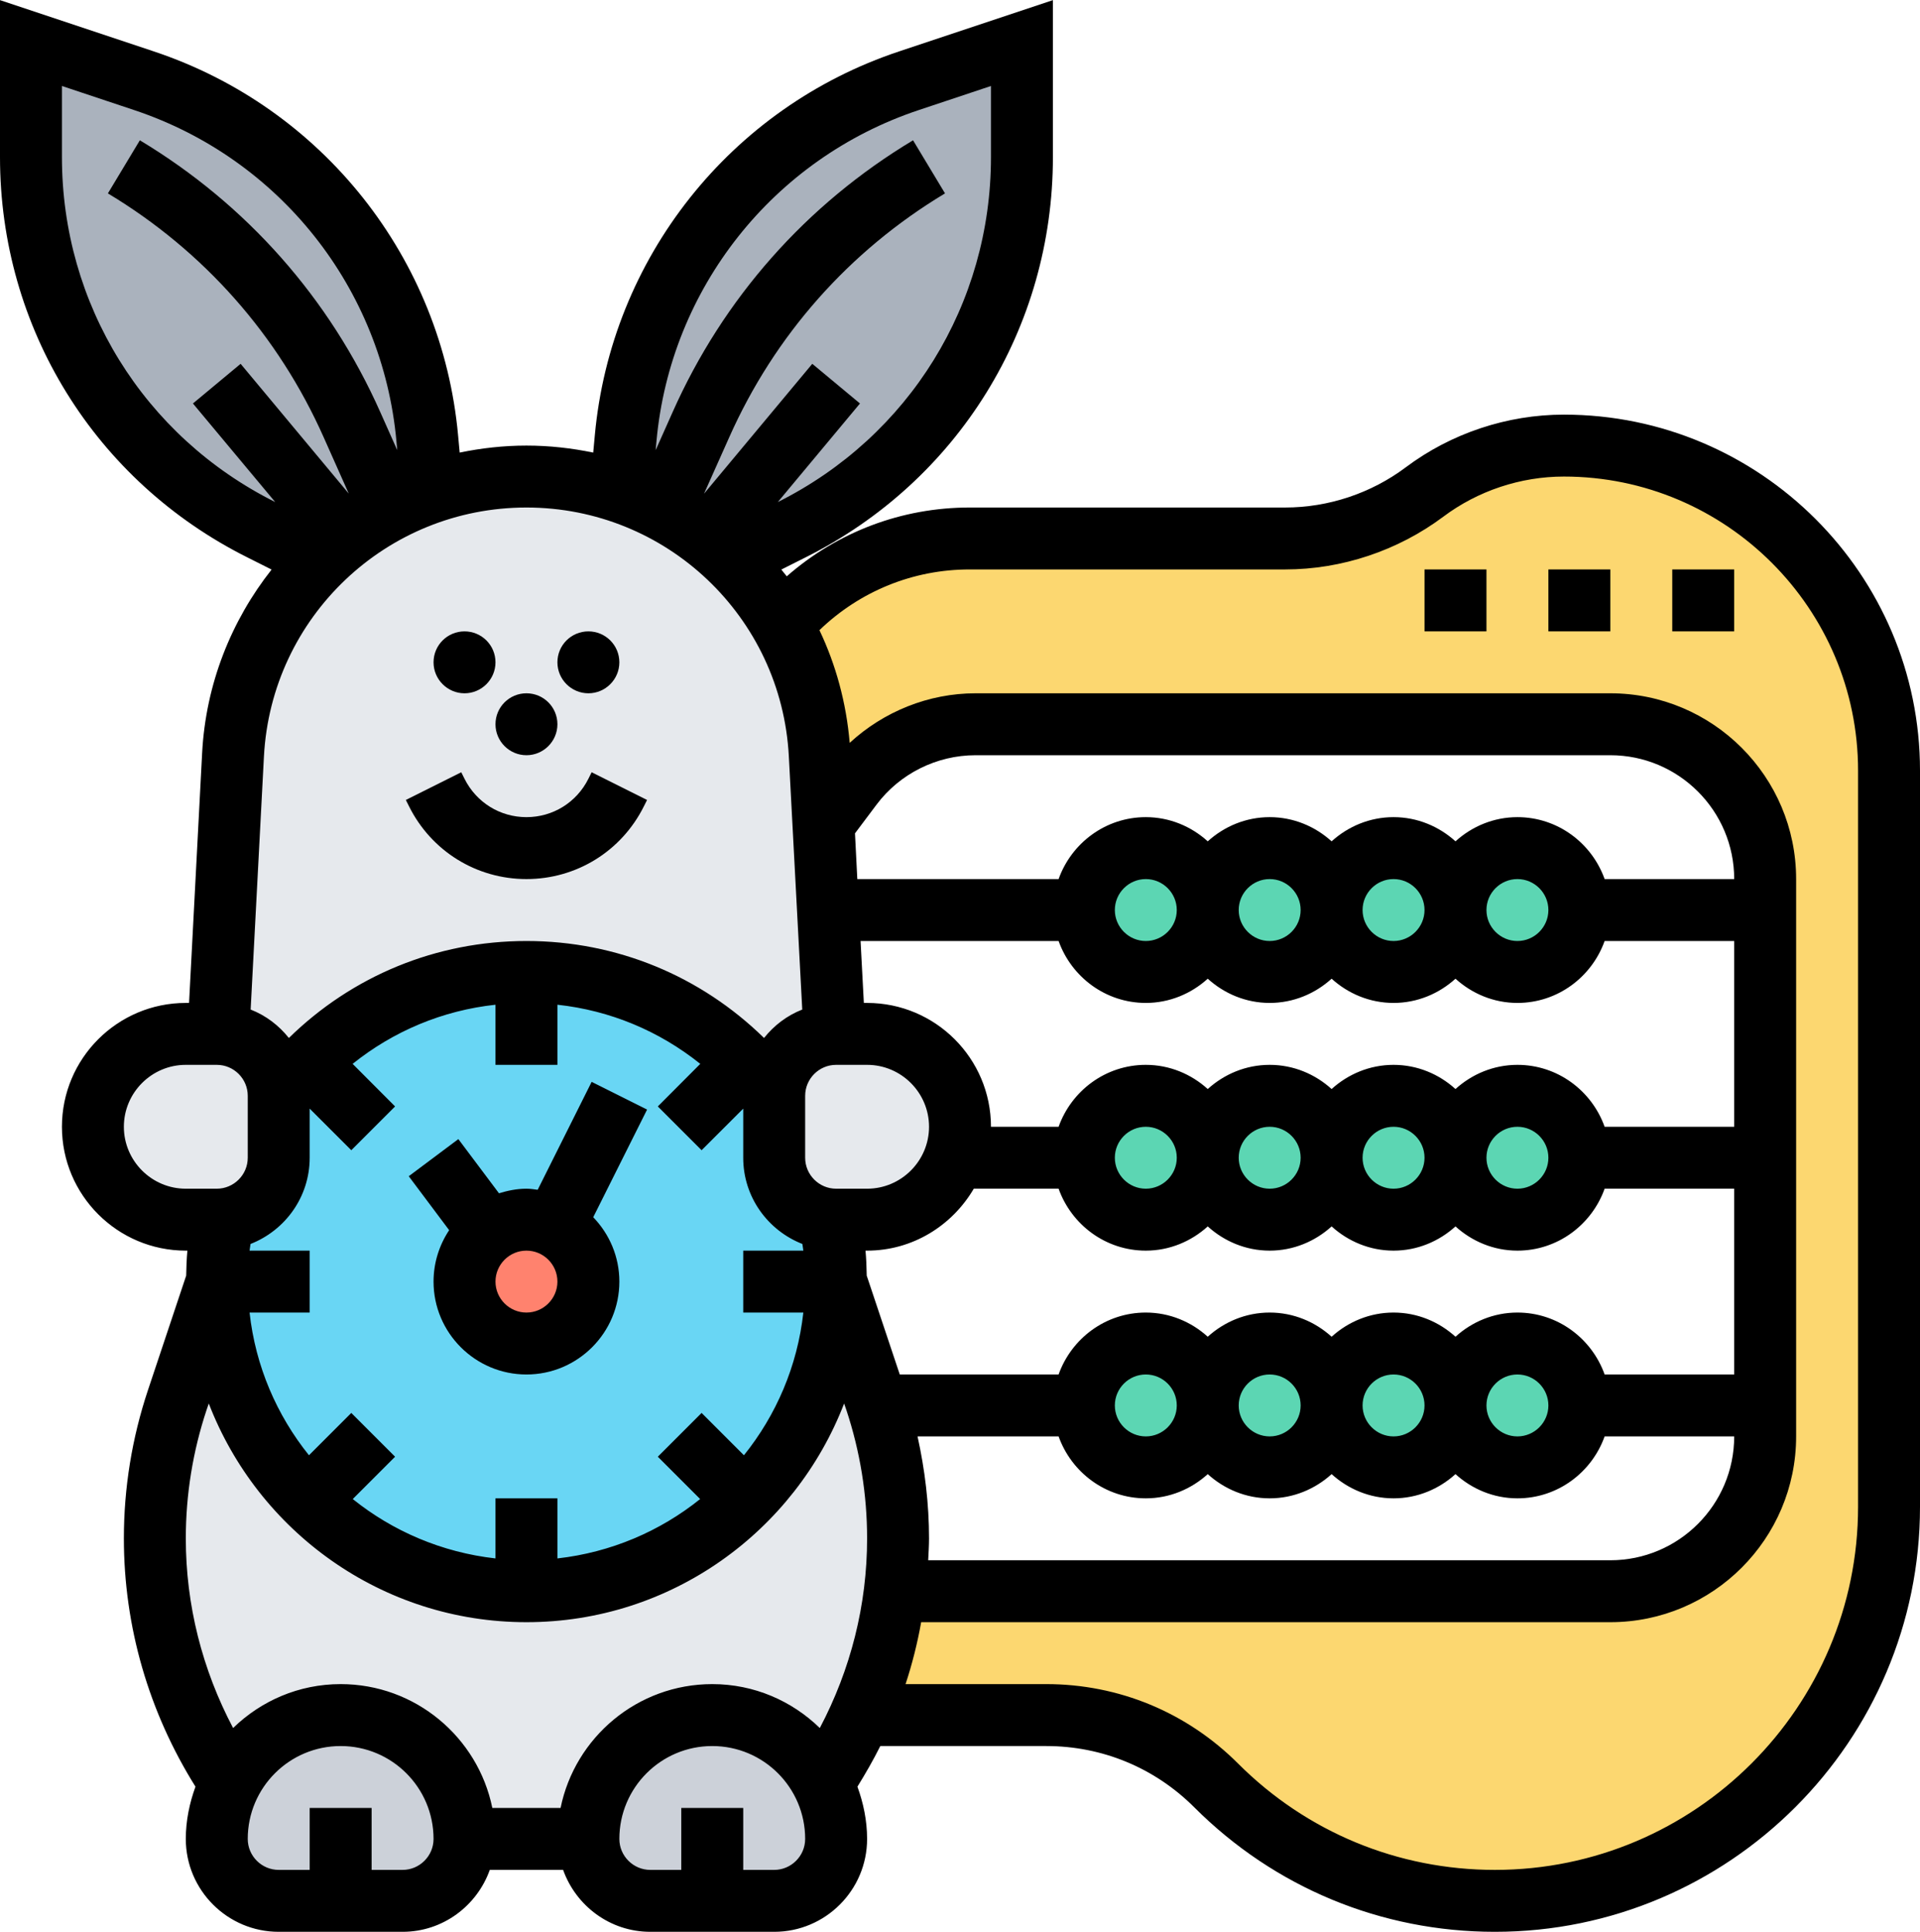 <?xml version="1.0" encoding="UTF-8"?><svg xmlns="http://www.w3.org/2000/svg" xmlns:xlink="http://www.w3.org/1999/xlink" height="62.4" preserveAspectRatio="xMidYMid meet" version="1.0" viewBox="0.0 0.0 62.0 62.4" width="62.0" zoomAndPan="magnify"><g><g id="change1_1"><path d="M 50.5 14.391 C 56.301 14.391 61 19.09 61 24.891 L 61 48.66 C 61 52.172 59.582 55.359 57.27 57.66 C 54.969 59.969 51.781 61.391 48.27 61.391 C 46.582 61.391 44.93 61.051 43.398 60.422 C 41.871 59.789 40.461 58.852 39.27 57.66 C 37.82 56.211 35.84 55.391 33.789 55.391 L 27.789 55.391 C 28.352 54.121 28.73 52.781 28.891 51.391 L 52 51.391 C 54.762 51.391 57 49.148 57 46.391 L 57 28.391 C 57 25.629 54.762 23.391 52 23.391 L 31.5 23.391 C 29.93 23.391 28.441 24.129 27.5 25.391 L 26.59 26.602 L 26.469 24.379 C 26.391 22.852 25.949 21.41 25.23 20.16 L 25.66 19.73 C 27.16 18.23 29.191 17.391 31.309 17.391 L 41.5 17.391 C 43.121 17.391 44.699 16.859 46 15.891 C 47.301 14.922 48.879 14.391 50.5 14.391" fill="#fcd770"/></g><g id="change2_1"><path d="M 49 43.391 C 50.102 43.391 51 44.289 51 45.391 C 51 46.488 50.102 47.391 49 47.391 C 47.898 47.391 47 46.488 47 45.391 C 47 44.289 47.898 43.391 49 43.391" fill="#5cd6b3"/></g><g id="change2_2"><path d="M 47 45.391 C 47 46.488 46.102 47.391 45 47.391 C 43.898 47.391 43 46.488 43 45.391 C 43 44.289 43.898 43.391 45 43.391 C 46.102 43.391 47 44.289 47 45.391" fill="#5cd6b3"/></g><g id="change2_3"><path d="M 43 45.391 C 43 46.488 42.102 47.391 41 47.391 C 39.898 47.391 39 46.488 39 45.391 C 39 44.289 39.898 43.391 41 43.391 C 42.102 43.391 43 44.289 43 45.391" fill="#5cd6b3"/></g><g id="change2_4"><path d="M 39 45.391 C 39 46.488 38.102 47.391 37 47.391 C 35.898 47.391 35 46.488 35 45.391 C 35 44.289 35.898 43.391 37 43.391 C 38.102 43.391 39 44.289 39 45.391" fill="#5cd6b3"/></g><g id="change2_5"><path d="M 39 37.391 C 39 38.488 38.102 39.391 37 39.391 C 35.898 39.391 35 38.488 35 37.391 C 35 36.289 35.898 35.391 37 35.391 C 38.102 35.391 39 36.289 39 37.391" fill="#5cd6b3"/></g><g id="change2_6"><path d="M 43 37.391 C 43 38.488 42.102 39.391 41 39.391 C 39.898 39.391 39 38.488 39 37.391 C 39 36.289 39.898 35.391 41 35.391 C 42.102 35.391 43 36.289 43 37.391" fill="#5cd6b3"/></g><g id="change2_7"><path d="M 47 37.391 C 47 38.488 46.102 39.391 45 39.391 C 43.898 39.391 43 38.488 43 37.391 C 43 36.289 43.898 35.391 45 35.391 C 46.102 35.391 47 36.289 47 37.391" fill="#5cd6b3"/></g><g id="change2_8"><path d="M 49 35.391 C 50.102 35.391 51 36.289 51 37.391 C 51 38.488 50.102 39.391 49 39.391 C 47.898 39.391 47 38.488 47 37.391 C 47 36.289 47.898 35.391 49 35.391" fill="#5cd6b3"/></g><g id="change2_9"><path d="M 49 27.391 C 50.102 27.391 51 28.289 51 29.391 C 51 30.488 50.102 31.391 49 31.391 C 47.898 31.391 47 30.488 47 29.391 C 47 28.289 47.898 27.391 49 27.391" fill="#5cd6b3"/></g><g id="change2_10"><path d="M 47 29.391 C 47 30.488 46.102 31.391 45 31.391 C 43.898 31.391 43 30.488 43 29.391 C 43 28.289 43.898 27.391 45 27.391 C 46.102 27.391 47 28.289 47 29.391" fill="#5cd6b3"/></g><g id="change2_11"><path d="M 43 29.391 C 43 30.488 42.102 31.391 41 31.391 C 39.898 31.391 39 30.488 39 29.391 C 39 28.289 39.898 27.391 41 27.391 C 42.102 27.391 43 28.289 43 29.391" fill="#5cd6b3"/></g><g id="change2_12"><path d="M 39 29.391 C 39 30.488 38.102 31.391 37 31.391 C 35.898 31.391 35 30.488 35 29.391 C 35 28.289 35.898 27.391 37 27.391 C 38.102 27.391 39 28.289 39 29.391" fill="#5cd6b3"/></g><g id="change3_1"><path d="M 20.199 14.16 C 20.691 8.832 24.281 4.301 29.352 2.609 L 33 1.391 L 33 5.07 C 33 10.172 30.121 14.832 25.559 17.109 L 23.621 18.082 C 23.59 18.051 23.559 18.02 23.531 17.988 C 23.309 17.781 23.082 17.582 22.832 17.391 C 22.391 17.051 21.91 16.738 21.41 16.469 C 20.98 16.25 20.52 16.051 20.051 15.898 L 20.051 15.891 L 20.199 14.16" fill="#aab2bd"/></g><g id="change3_2"><path d="M 4.648 2.609 C 9.719 4.301 13.309 8.832 13.801 14.16 L 13.949 15.891 L 13.949 15.898 C 13.48 16.051 13.02 16.25 12.59 16.469 C 12.09 16.738 11.609 17.051 11.168 17.391 C 10.891 17.609 10.629 17.84 10.379 18.082 L 8.441 17.109 C 3.879 14.832 1 10.172 1 5.07 L 1 1.391 L 4.648 2.609" fill="#aab2bd"/></g><g id="change4_1"><path d="M 24.07 34.32 C 22.262 32.512 19.762 31.391 17 31.391 C 14.238 31.391 11.738 32.512 9.93 34.32 C 9.602 34.648 9.281 35.012 9 35.391 C 9 34.309 8.129 33.422 7.051 33.391 L 7.531 24.379 C 7.66 21.91 8.719 19.691 10.379 18.082 C 10.629 17.84 10.891 17.609 11.168 17.391 C 11.609 17.051 12.09 16.738 12.59 16.469 C 13.02 16.25 13.48 16.051 13.949 15.898 C 14.91 15.57 15.93 15.391 17 15.391 C 18.059 15.391 19.09 15.57 20.051 15.898 C 20.52 16.051 20.98 16.25 21.41 16.469 C 21.91 16.738 22.391 17.051 22.832 17.391 C 23.082 17.582 23.309 17.781 23.531 17.988 C 23.559 18.02 23.59 18.051 23.621 18.082 C 24.25 18.691 24.801 19.391 25.23 20.16 C 25.949 21.41 26.391 22.852 26.469 24.379 L 26.59 26.602 L 26.738 29.391 L 26.949 33.391 C 25.871 33.422 25 34.309 25 35.391 C 24.719 35.012 24.398 34.648 24.07 34.32" fill="#e6e9ed"/></g><g id="change4_2"><path d="M 7.418 57.59 C 5.852 55.262 5 52.512 5 49.68 C 5 48.16 5.238 46.66 5.719 45.219 L 7 41.391 C 7 44.148 8.121 46.648 9.93 48.461 C 11.738 50.27 14.238 51.391 17 51.391 C 19.762 51.391 22.262 50.27 24.07 48.461 C 25.879 46.648 27 44.148 27 41.391 L 28.281 45.219 C 28.301 45.281 28.32 45.332 28.332 45.391 C 28.781 46.781 29 48.219 29 49.68 L 28.891 51.391 C 28.73 52.781 28.352 54.121 27.789 55.391 L 26.582 57.59 L 26.57 57.602 C 26.379 57.211 26.129 56.859 25.832 56.559 C 25.102 55.84 24.102 55.391 23 55.391 C 21.898 55.391 20.898 55.84 20.168 56.559 C 19.449 57.289 19 58.289 19 59.391 L 15 59.391 C 15 58.289 14.551 57.289 13.832 56.559 C 13.102 55.84 12.102 55.391 11 55.391 C 9.898 55.391 8.898 55.84 8.168 56.559 C 7.871 56.859 7.621 57.211 7.43 57.602 L 7.418 57.59" fill="#e6e9ed"/></g><g id="change5_1"><path d="M 17 51.391 C 14.238 51.391 11.738 50.27 9.93 48.461 C 8.121 46.648 7 44.148 7 41.391 C 7 40.699 7.07 40.031 7.199 39.379 C 8.211 39.281 9 38.422 9 37.391 L 9 35.391 C 9.281 35.012 9.602 34.648 9.93 34.32 C 11.738 32.512 14.238 31.391 17 31.391 C 19.762 31.391 22.262 32.512 24.07 34.32 C 24.398 34.648 24.719 35.012 25 35.391 L 25 37.391 C 25 38.422 25.789 39.281 26.801 39.379 C 26.93 40.031 27 40.699 27 41.391 C 27 44.148 25.879 46.648 24.07 48.461 C 22.262 50.27 19.762 51.391 17 51.391" fill="#69d6f4"/></g><g id="change6_1"><path d="M 23 61.391 L 21 61.391 C 19.898 61.391 19 60.488 19 59.391 C 19 58.289 19.449 57.289 20.168 56.559 C 20.898 55.84 21.898 55.391 23 55.391 C 24.102 55.391 25.102 55.84 25.832 56.559 C 26.129 56.859 26.379 57.211 26.57 57.602 C 26.852 58.141 27 58.75 27 59.391 C 27 59.941 26.781 60.441 26.41 60.801 C 26.051 61.172 25.551 61.391 25 61.391 L 23 61.391" fill="#ccd1d9"/></g><g id="change6_2"><path d="M 11 55.391 C 12.102 55.391 13.102 55.84 13.832 56.559 C 14.551 57.289 15 58.289 15 59.391 C 15 59.941 14.781 60.441 14.41 60.801 C 14.051 61.172 13.551 61.391 13 61.391 L 9 61.391 C 7.898 61.391 7 60.488 7 59.391 C 7 58.75 7.148 58.141 7.43 57.602 C 7.621 57.211 7.871 56.859 8.168 56.559 C 8.898 55.84 9.898 55.391 11 55.391" fill="#ccd1d9"/></g><g id="change4_3"><path d="M 31 36.391 C 31 36.738 30.941 37.082 30.82 37.391 C 30.418 38.559 29.309 39.391 28 39.391 L 27 39.391 C 26.93 39.391 26.859 39.391 26.801 39.379 C 25.789 39.281 25 38.422 25 37.391 L 25 35.391 C 25 34.309 25.871 33.422 26.949 33.391 C 26.969 33.391 26.98 33.391 27 33.391 L 28 33.391 C 28.832 33.391 29.582 33.73 30.121 34.27 C 30.66 34.809 31 35.559 31 36.391" fill="#e6e9ed"/></g><g id="change4_4"><path d="M 7.199 39.379 C 7.141 39.391 7.07 39.391 7 39.391 L 6 39.391 C 4.34 39.391 3 38.051 3 36.391 C 3 35.559 3.34 34.809 3.879 34.27 C 4.418 33.73 5.168 33.391 6 33.391 L 7 33.391 C 7.02 33.391 7.031 33.391 7.051 33.391 C 8.129 33.422 9 34.309 9 35.391 L 9 37.391 C 9 38.422 8.211 39.281 7.199 39.379" fill="#e6e9ed"/></g><g id="change7_1"><path d="M 17.891 39.602 C 18.551 39.93 19 40.609 19 41.391 C 19 42.488 18.102 43.391 17 43.391 C 15.898 43.391 15 42.488 15 41.391 C 15 40.738 15.32 40.16 15.801 39.789 C 16.141 39.539 16.551 39.391 17 39.391 C 17.32 39.391 17.621 39.461 17.891 39.602" fill="#ff826e"/></g><g id="change8_1"><path d="M 15 22.391 C 15.551 22.391 16 21.941 16 21.391 C 16 20.836 15.551 20.391 15 20.391 C 14.449 20.391 14 20.836 14 21.391 C 14 21.941 14.449 22.391 15 22.391" fill="inherit"/></g><g id="change8_2"><path d="M 19 22.391 C 19.551 22.391 20 21.941 20 21.391 C 20 20.836 19.551 20.391 19 20.391 C 18.449 20.391 18 20.836 18 21.391 C 18 21.941 18.449 22.391 19 22.391" fill="inherit"/></g><g id="change8_3"><path d="M 17 24.391 C 17.551 24.391 18 23.941 18 23.391 C 18 22.836 17.551 22.391 17 22.391 C 16.449 22.391 16 22.836 16 23.391 C 16 23.941 16.449 24.391 17 24.391" fill="inherit"/></g><g id="change8_4"><path d="M 17 42.391 C 16.449 42.391 16 41.941 16 41.391 C 16 40.84 16.449 40.391 17 40.391 C 17.551 40.391 18 40.84 18 41.391 C 18 41.941 17.551 42.391 17 42.391 Z M 19.105 34.941 L 17.363 38.426 C 17.242 38.41 17.125 38.391 17 38.391 C 16.688 38.391 16.395 38.453 16.113 38.539 L 14.801 36.789 L 13.199 37.988 L 14.504 39.73 C 14.188 40.207 14 40.777 14 41.391 C 14 43.043 15.344 44.391 17 44.391 C 18.656 44.391 20 43.043 20 41.391 C 20 40.582 19.676 39.852 19.156 39.312 L 20.895 35.836 L 19.105 34.941" fill="inherit"/></g><g id="change8_5"><path d="M 17 28.391 C 18.613 28.391 20.066 27.492 20.789 26.047 L 20.895 25.836 L 19.105 24.941 L 19 25.152 C 18.617 25.918 17.852 26.391 17 26.391 C 16.148 26.391 15.383 25.918 15 25.152 L 14.895 24.941 L 13.105 25.836 L 13.211 26.047 C 13.934 27.492 15.387 28.391 17 28.391" fill="inherit"/></g><g id="change8_6"><path d="M 60 48.664 C 60 55.129 54.738 60.391 48.273 60.391 C 45.141 60.391 42.195 59.172 39.98 56.957 C 38.324 55.301 36.125 54.391 33.785 54.391 L 29.242 54.391 C 29.457 53.738 29.625 53.07 29.746 52.391 L 52 52.391 C 55.309 52.391 58 49.699 58 46.391 L 58 28.391 C 58 25.082 55.309 22.391 52 22.391 L 31.5 22.391 C 29.988 22.391 28.535 22.98 27.438 23.992 C 27.328 22.695 26.992 21.469 26.461 20.352 C 27.77 19.09 29.488 18.391 31.312 18.391 L 41.5 18.391 C 43.328 18.391 45.137 17.785 46.602 16.691 C 47.719 15.852 49.102 15.391 50.5 15.391 C 55.738 15.391 60 19.652 60 24.891 Z M 25 60.391 L 24 60.391 L 24 58.391 L 22 58.391 L 22 60.391 L 21 60.391 C 20.449 60.391 20 59.941 20 59.391 C 20 57.734 21.344 56.391 23 56.391 C 24.656 56.391 26 57.734 26 59.391 C 26 59.941 25.551 60.391 25 60.391 Z M 18.102 58.391 L 15.898 58.391 C 15.434 56.109 13.414 54.391 11 54.391 C 9.648 54.391 8.426 54.934 7.527 55.809 C 6.531 53.922 6 51.836 6 49.684 C 6 48.27 6.227 46.871 6.672 45.531 L 6.742 45.328 C 8.332 49.453 12.324 52.391 17 52.391 C 21.676 52.391 25.668 49.453 27.258 45.328 L 27.328 45.531 C 27.773 46.871 28 48.27 28 49.684 C 28 51.836 27.469 53.922 26.473 55.809 C 25.574 54.934 24.352 54.391 23 54.391 C 20.586 54.391 18.566 56.109 18.102 58.391 Z M 13 60.391 L 12 60.391 L 12 58.391 L 10 58.391 L 10 60.391 L 9 60.391 C 8.449 60.391 8 59.941 8 59.391 C 8 57.734 9.344 56.391 11 56.391 C 12.656 56.391 14 57.734 14 59.391 C 14 59.941 13.551 60.391 13 60.391 Z M 4 36.391 C 4 35.289 4.898 34.391 6 34.391 L 7 34.391 C 7.551 34.391 8 34.84 8 35.391 L 8 37.391 C 8 37.941 7.551 38.391 7 38.391 L 6 38.391 C 4.898 38.391 4 37.492 4 36.391 Z M 17 16.391 C 21.516 16.391 25.238 19.922 25.473 24.43 L 25.906 32.605 C 25.414 32.797 24.996 33.117 24.672 33.523 C 22.629 31.523 19.918 30.391 17 30.391 C 14.082 30.391 11.371 31.523 9.328 33.523 C 9.004 33.117 8.586 32.797 8.094 32.605 L 8.523 24.43 C 8.762 19.922 12.484 16.391 17 16.391 Z M 2 5.074 L 2 2.777 L 4.332 3.555 C 9.031 5.121 12.352 9.316 12.801 14.246 L 12.828 14.539 L 12.281 13.312 C 10.648 9.637 7.961 6.602 4.516 4.531 L 3.484 6.246 C 6.578 8.105 8.988 10.828 10.453 14.125 L 11.262 15.941 L 7.77 11.75 L 6.23 13.031 L 8.887 16.215 C 4.637 14.09 2 9.82 2 5.074 Z M 29.668 3.555 L 32 2.777 L 32 5.074 C 32 9.82 29.363 14.09 25.117 16.215 L 27.77 13.031 L 26.23 11.75 L 22.734 15.945 L 23.547 14.125 C 25.012 10.828 27.422 8.105 30.516 6.246 L 29.484 4.531 C 26.035 6.602 23.352 9.637 21.719 13.312 L 21.172 14.539 L 21.199 14.246 C 21.648 9.316 24.969 5.121 29.668 3.555 Z M 51.816 28.391 C 51.402 27.23 50.301 26.391 49 26.391 C 48.23 26.391 47.531 26.691 47 27.172 C 46.469 26.691 45.77 26.391 45 26.391 C 44.23 26.391 43.531 26.691 43 27.172 C 42.469 26.691 41.77 26.391 41 26.391 C 40.23 26.391 39.531 26.691 39 27.172 C 38.469 26.691 37.77 26.391 37 26.391 C 35.699 26.391 34.598 27.23 34.184 28.391 L 27.684 28.391 L 27.609 26.914 L 28.301 25.992 C 29.051 24.988 30.246 24.391 31.5 24.391 L 52 24.391 C 54.207 24.391 56 26.184 56 28.391 Z M 48 29.391 C 48 28.84 48.449 28.391 49 28.391 C 49.551 28.391 50 28.84 50 29.391 C 50 29.941 49.551 30.391 49 30.391 C 48.449 30.391 48 29.941 48 29.391 Z M 44 29.391 C 44 28.84 44.449 28.391 45 28.391 C 45.551 28.391 46 28.84 46 29.391 C 46 29.941 45.551 30.391 45 30.391 C 44.449 30.391 44 29.941 44 29.391 Z M 40 29.391 C 40 28.84 40.449 28.391 41 28.391 C 41.551 28.391 42 28.84 42 29.391 C 42 29.941 41.551 30.391 41 30.391 C 40.449 30.391 40 29.941 40 29.391 Z M 36 29.391 C 36 28.84 36.449 28.391 37 28.391 C 37.551 28.391 38 28.84 38 29.391 C 38 29.941 37.551 30.391 37 30.391 C 36.449 30.391 36 29.941 36 29.391 Z M 51.816 36.391 C 51.402 35.23 50.301 34.391 49 34.391 C 48.23 34.391 47.531 34.691 47 35.172 C 46.469 34.691 45.77 34.391 45 34.391 C 44.23 34.391 43.531 34.691 43 35.172 C 42.469 34.691 41.77 34.391 41 34.391 C 40.23 34.391 39.531 34.691 39 35.172 C 38.469 34.691 37.77 34.391 37 34.391 C 35.699 34.391 34.598 35.23 34.184 36.391 L 32 36.391 C 32 34.184 30.207 32.391 28 32.391 L 27.895 32.391 L 27.789 30.391 L 34.184 30.391 C 34.598 31.551 35.699 32.391 37 32.391 C 37.77 32.391 38.469 32.09 39 31.609 C 39.531 32.09 40.23 32.391 41 32.391 C 41.77 32.391 42.469 32.09 43 31.609 C 43.531 32.09 44.23 32.391 45 32.391 C 45.77 32.391 46.469 32.09 47 31.609 C 47.531 32.09 48.23 32.391 49 32.391 C 50.301 32.391 51.402 31.551 51.816 30.391 L 56 30.391 L 56 36.391 Z M 48 37.391 C 48 36.84 48.449 36.391 49 36.391 C 49.551 36.391 50 36.84 50 37.391 C 50 37.941 49.551 38.391 49 38.391 C 48.449 38.391 48 37.941 48 37.391 Z M 44 37.391 C 44 36.84 44.449 36.391 45 36.391 C 45.551 36.391 46 36.84 46 37.391 C 46 37.941 45.551 38.391 45 38.391 C 44.449 38.391 44 37.941 44 37.391 Z M 40 37.391 C 40 36.84 40.449 36.391 41 36.391 C 41.551 36.391 42 36.84 42 37.391 C 42 37.941 41.551 38.391 41 38.391 C 40.449 38.391 40 37.941 40 37.391 Z M 36 37.391 C 36 36.84 36.449 36.391 37 36.391 C 37.551 36.391 38 36.84 38 37.391 C 38 37.941 37.551 38.391 37 38.391 C 36.449 38.391 36 37.941 36 37.391 Z M 51.816 44.391 C 51.402 43.23 50.301 42.391 49 42.391 C 48.23 42.391 47.531 42.691 47 43.172 C 46.469 42.691 45.77 42.391 45 42.391 C 44.23 42.391 43.531 42.691 43 43.172 C 42.469 42.691 41.77 42.391 41 42.391 C 40.23 42.391 39.531 42.691 39 43.172 C 38.469 42.691 37.77 42.391 37 42.391 C 35.699 42.391 34.598 43.23 34.184 44.391 L 29.055 44.391 L 27.988 41.199 C 27.984 40.93 27.973 40.66 27.949 40.391 L 28 40.391 C 29.473 40.391 30.75 39.578 31.445 38.391 L 34.184 38.391 C 34.598 39.551 35.699 40.391 37 40.391 C 37.77 40.391 38.469 40.09 39 39.609 C 39.531 40.09 40.23 40.391 41 40.391 C 41.77 40.391 42.469 40.09 43 39.609 C 43.531 40.09 44.23 40.391 45 40.391 C 45.77 40.391 46.469 40.09 47 39.609 C 47.531 40.09 48.23 40.391 49 40.391 C 50.301 40.391 51.402 39.551 51.816 38.391 L 56 38.391 L 56 44.391 Z M 48 45.391 C 48 44.84 48.449 44.391 49 44.391 C 49.551 44.391 50 44.84 50 45.391 C 50 45.941 49.551 46.391 49 46.391 C 48.449 46.391 48 45.941 48 45.391 Z M 44 45.391 C 44 44.84 44.449 44.391 45 44.391 C 45.551 44.391 46 44.84 46 45.391 C 46 45.941 45.551 46.391 45 46.391 C 44.449 46.391 44 45.941 44 45.391 Z M 40 45.391 C 40 44.84 40.449 44.391 41 44.391 C 41.551 44.391 42 44.84 42 45.391 C 42 45.941 41.551 46.391 41 46.391 C 40.449 46.391 40 45.941 40 45.391 Z M 36 45.391 C 36 44.84 36.449 44.391 37 44.391 C 37.551 44.391 38 44.84 38 45.391 C 38 45.941 37.551 46.391 37 46.391 C 36.449 46.391 36 45.941 36 45.391 Z M 29.629 46.391 L 34.184 46.391 C 34.598 47.551 35.699 48.391 37 48.391 C 37.77 48.391 38.469 48.09 39 47.609 C 39.531 48.09 40.23 48.391 41 48.391 C 41.77 48.391 42.469 48.09 43 47.609 C 43.531 48.09 44.23 48.391 45 48.391 C 45.77 48.391 46.469 48.09 47 47.609 C 47.531 48.09 48.23 48.391 49 48.391 C 50.301 48.391 51.402 47.551 51.816 46.391 L 56 46.391 C 56 48.598 54.207 50.391 52 50.391 L 29.973 50.391 C 29.984 50.156 30 49.918 30 49.684 C 30 48.57 29.867 47.469 29.629 46.391 Z M 28 34.391 C 29.102 34.391 30 35.289 30 36.391 C 30 37.492 29.102 38.391 28 38.391 L 27 38.391 C 26.449 38.391 26 37.941 26 37.391 L 26 35.391 C 26 34.84 26.449 34.391 27 34.391 Z M 24.023 47 L 22.656 45.633 L 21.242 47.047 L 22.609 48.414 C 21.316 49.453 19.73 50.137 18 50.332 L 18 48.391 L 16 48.391 L 16 50.332 C 14.27 50.137 12.684 49.453 11.391 48.414 L 12.758 47.047 L 11.344 45.633 L 9.977 47 C 8.938 45.707 8.25 44.125 8.059 42.391 L 10 42.391 L 10 40.391 L 8.059 40.391 C 8.066 40.32 8.082 40.25 8.09 40.176 C 9.207 39.738 10 38.66 10 37.391 L 10 35.805 L 11.344 37.148 L 12.758 35.734 L 11.387 34.359 C 12.707 33.301 14.293 32.633 16 32.449 L 16 34.391 L 18 34.391 L 18 32.449 C 19.707 32.633 21.293 33.301 22.613 34.359 L 21.242 35.734 L 22.656 37.148 L 24 35.805 L 24 37.391 C 24 38.66 24.793 39.738 25.91 40.176 C 25.918 40.25 25.934 40.32 25.941 40.391 L 24 40.391 L 24 42.391 L 25.941 42.391 C 25.75 44.125 25.062 45.707 24.023 47 Z M 50.5 13.391 C 48.672 13.391 46.863 13.992 45.398 15.09 C 44.281 15.93 42.898 16.391 41.5 16.391 L 31.312 16.391 C 29.117 16.391 27.043 17.18 25.406 18.613 C 25.348 18.539 25.289 18.469 25.23 18.395 L 26.008 18.004 C 30.938 15.539 34 10.586 34 5.074 L 34 0.004 L 29.035 1.66 C 23.586 3.473 19.727 8.344 19.207 14.066 L 19.156 14.617 C 18.461 14.473 17.738 14.391 17 14.391 C 16.262 14.391 15.539 14.473 14.844 14.617 L 14.793 14.066 C 14.273 8.344 10.414 3.473 4.965 1.66 L 0 0.004 L 0 5.074 C 0 10.586 3.062 15.539 7.992 18.004 L 8.77 18.395 C 7.473 20.039 6.645 22.082 6.527 24.324 L 6.105 32.391 L 6 32.391 C 3.793 32.391 2 34.184 2 36.391 C 2 38.598 3.793 40.391 6 40.391 L 6.051 40.391 C 6.027 40.66 6.016 40.93 6.012 41.199 L 4.777 44.898 C 4.262 46.445 4 48.055 4 49.684 C 4 52.535 4.805 55.293 6.312 57.703 C 6.121 58.23 6 58.797 6 59.391 C 6 61.043 7.344 62.391 9 62.391 L 13 62.391 C 14.301 62.391 15.402 61.551 15.816 60.391 L 18.184 60.391 C 18.598 61.551 19.699 62.391 21 62.391 L 25 62.391 C 26.656 62.391 28 61.043 28 59.391 C 28 58.797 27.879 58.23 27.688 57.703 C 27.953 57.273 28.203 56.84 28.426 56.391 L 33.785 56.391 C 35.594 56.391 37.289 57.094 38.566 58.371 C 41.156 60.961 44.605 62.391 48.273 62.391 C 55.844 62.391 62 56.23 62 48.664 L 62 24.891 C 62 18.551 56.84 13.391 50.5 13.391" fill="inherit"/></g><g id="change8_7"><path d="M 46 20.391 L 48 20.391 L 48 18.391 L 46 18.391 L 46 20.391" fill="inherit"/></g><g id="change8_8"><path d="M 50 20.391 L 52 20.391 L 52 18.391 L 50 18.391 L 50 20.391" fill="inherit"/></g><g id="change8_9"><path d="M 54 20.391 L 56 20.391 L 56 18.391 L 54 18.391 L 54 20.391" fill="inherit"/></g></g></svg>